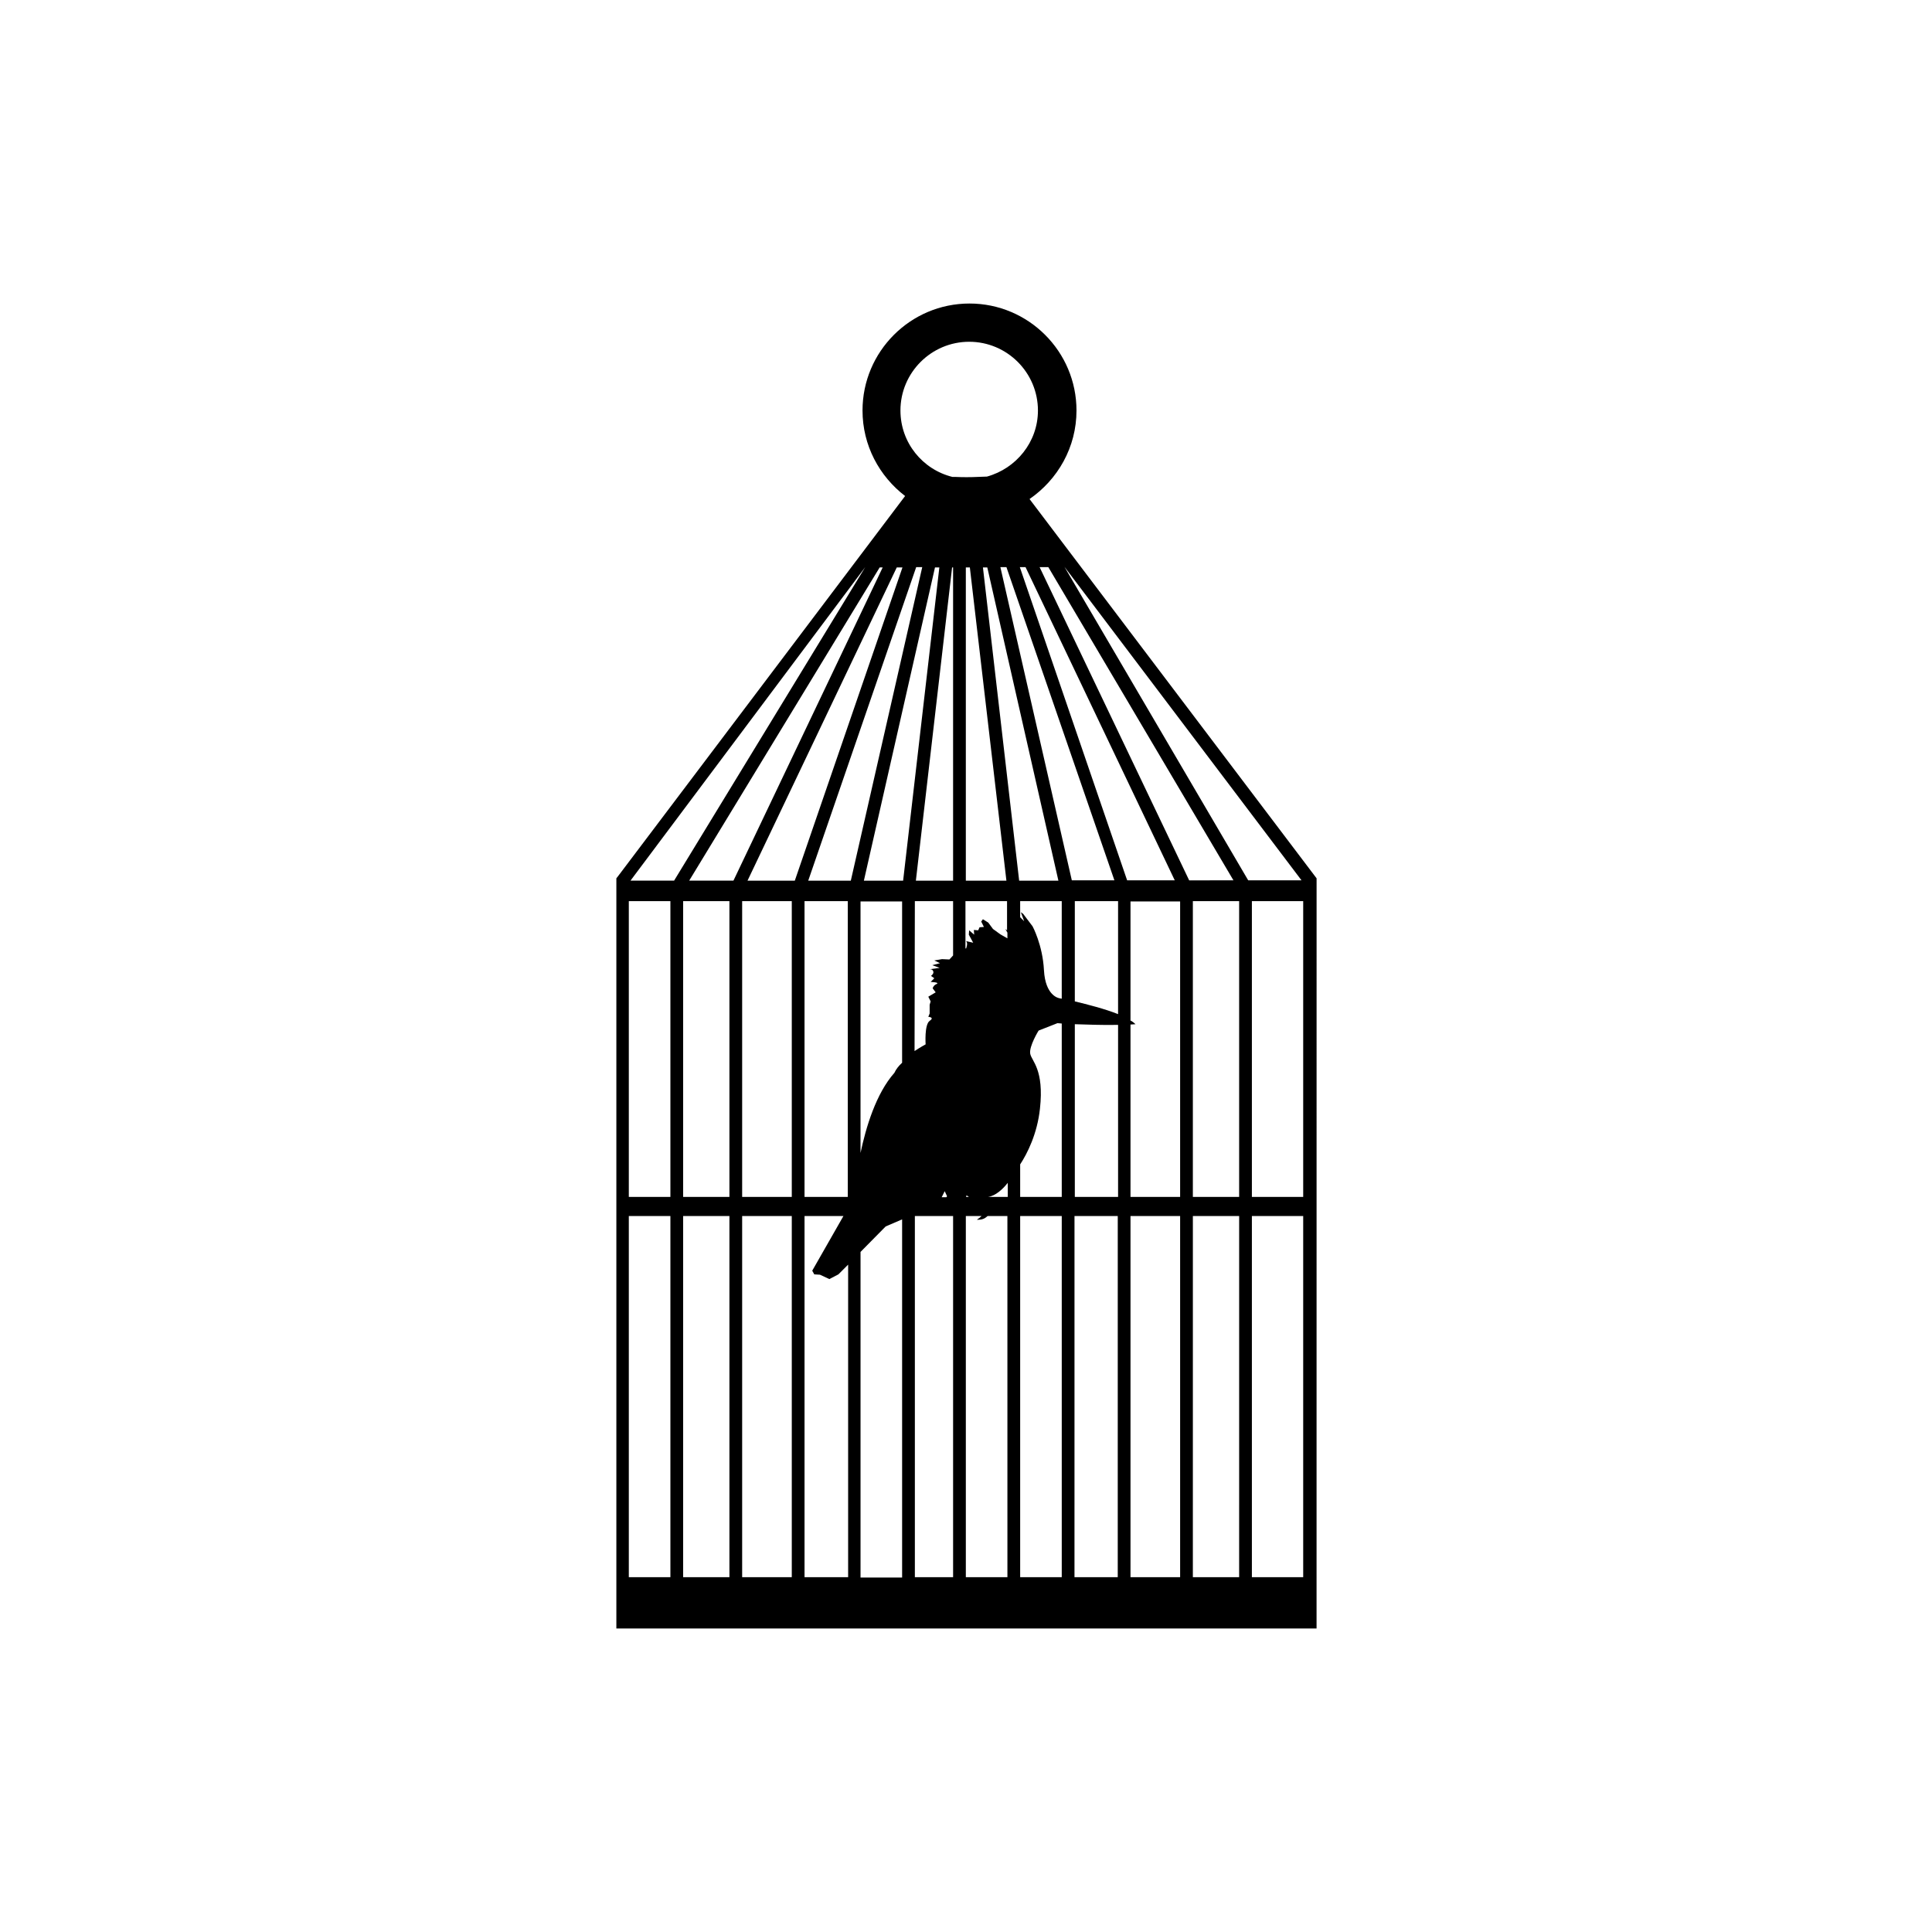 <?xml version="1.0" encoding="UTF-8"?>
<!-- Uploaded to: SVG Repo, www.svgrepo.com, Generator: SVG Repo Mixer Tools -->
<svg fill="#000000" width="800px" height="800px" version="1.1" viewBox="144 144 512 512" xmlns="http://www.w3.org/2000/svg">
 <path d="m416.84 276.25c7.465-5.156 12.441-13.688 12.441-23.461 0-15.641-12.707-28.352-28.352-28.352-15.641 0-28.352 12.707-28.352 28.352 0 9.242 4.445 17.418 11.285 22.66l-76.164 100.87-0.355 0.445v198.8h185.56l0.008-198.8zm-1.422 111.89-1.066-1.066v-4.266h11.02v25.863c-0.535-0.09-0.801-0.18-0.801-0.18s-3.555-0.621-3.91-7.375c-0.355-6.754-3.023-11.641-3.023-11.641l-2.488-3.289-0.621-0.445zm-4.445 3.023v1.512l-1.867-1.066-1.957-1.422-1.246-1.688-1.422-0.891-0.445 0.621 0.711 1.422-1.156 0.09-0.355 0.801-1.156-0.09 0.09 1.246-1.332-1.156-0.09 1.156 1.156 2.133-1.957-0.445c0.711 0.355 0.09 1.957 0.09 1.957h-0.18v-12.531h11.02v7.731l-0.445-0.355zm-42.301 70.031h-11.465v-78.383h11.465zm12.352-32.883c-4.887 5.512-7.555 14.484-8.977 21.238v-66.652h11.02v42.746c-0.887 0.801-1.598 1.691-2.043 2.668zm15.555-50.926h-9.863l9.598-83.004h0.266zm-13.242 0h-10.398l18.84-83.004h1.156zm3.109 5.422h10.133v14.398l-0.977 1.066-1.957-0.09-2.043 0.355 1.512 0.711-2.043 0.535 1.957 0.711-2.668 0.355s0.801-0.09 0.977 0.621c0.18 0.621-0.621 1.156-0.621 1.156l0.891 0.621-0.977 0.977s2.488 0.09 1.602 0.535c-0.891 0.355-1.066 1.156-1.066 1.156l0.801 1.066-1.957 1.156 0.621 1.246-0.266 0.891v2.312l-0.355 0.891s1.777 0.09 0.355 1.066c-1.422 0.977-1.066 6.223-1.066 6.223s-1.332 0.711-2.934 1.777zm7.91 76.875 0.621 1.332-0.18 0.266h-1.246zm5.688 1.242 0.18-0.09 0.535 0.355h-0.711zm24.441-83.539h-10.398l-9.598-83.004h1.156zm-15.375-83.094h1.602l28.617 83.004h-11.285zm1.598 83.094h-10.754v-83.004h1.066zm18.129 5.422h11.465v29.949c-3.555-1.422-8.176-2.578-11.465-3.379zm-14.574-88.516h1.512l39.547 83.004h-12.621zm-31.637-41.5c0-10.043 8.176-18.219 18.219-18.219s18.219 8.176 18.219 18.219c0 8.355-5.777 15.375-13.508 17.508l-2.488 0.09c-1.957 0.09-3.91 0.09-5.867 0h-0.801c-7.91-1.957-13.773-9.066-13.773-17.598zm4.176 41.5h1.602l-18.93 83.094h-11.285zm-65.141 267.68h-11.02v-95.715h11.02zm0-100.78h-11.02v-78.383h11.02zm-10.578-83.809 62.211-83.094-50.656 83.094zm26.219 184.59h-12.266v-95.715h12.266zm0-100.78h-12.266v-78.383h12.266zm-10.664-83.809 50.48-83.004h0.801l-39.551 83.004zm27.191 184.59h-13.152v-95.715h13.152zm0-100.78h-13.152v-78.383h13.152zm-11.73-83.809 39.547-83.004h1.512l-28.527 83.004zm15.109 184.59v-95.715h10.309l-8.266 14.484 0.535 0.977 1.512 0.09 2.488 1.156 2.398-1.246 2.578-2.578v82.828zm14.84 0v-86.203l6.664-6.754 4.356-1.867v94.914h-11.02zm24.531 0h-10.133v-95.715h10.133zm14.395 0h-11.02v-95.715h4.176c-0.266 0.266-0.711 0.621-1.246 0.977 1.688 0.09 2.312-0.535 2.844-0.977h5.242zm-5.152-100.78s-0.09 0 0 0c2.043-0.266 4-2.133 5.242-3.734v3.734zm19.551 100.78h-11.02v-95.715h11.02zm-11.02-100.78v-8.621c1.867-2.844 4.531-8.086 5.242-14.754 1.156-10.488-2.223-12.621-2.578-14.574-0.355-1.957 2.223-6.133 2.223-6.133l4.977-1.957s0.445 0 1.156 0.09v45.945zm25.859 100.78h-11.465l0.004-95.715h11.465zm-11.375-100.78v-45.77c3.023 0.09 7.289 0.266 11.465 0.18v45.59zm27.906 100.78h-13.152v-95.715h13.152zm0-100.78h-13.152v-45.68c0.445 0 0.891-0.09 1.332-0.09-0.355-0.355-0.801-0.711-1.332-0.977v-31.551h13.152zm-37.238-166.9h2.312l49.059 83.004-11.734 0.004zm52.879 267.68h-12.266l0.004-95.715h12.266zm0-100.78h-12.266v-78.383h12.266zm-46.301-166.99 62.832 83.094h-14.129zm63.277 267.77h-13.598v-95.715h13.598zm0-100.78h-13.598v-78.383l13.598-0.004z"/>
</svg>